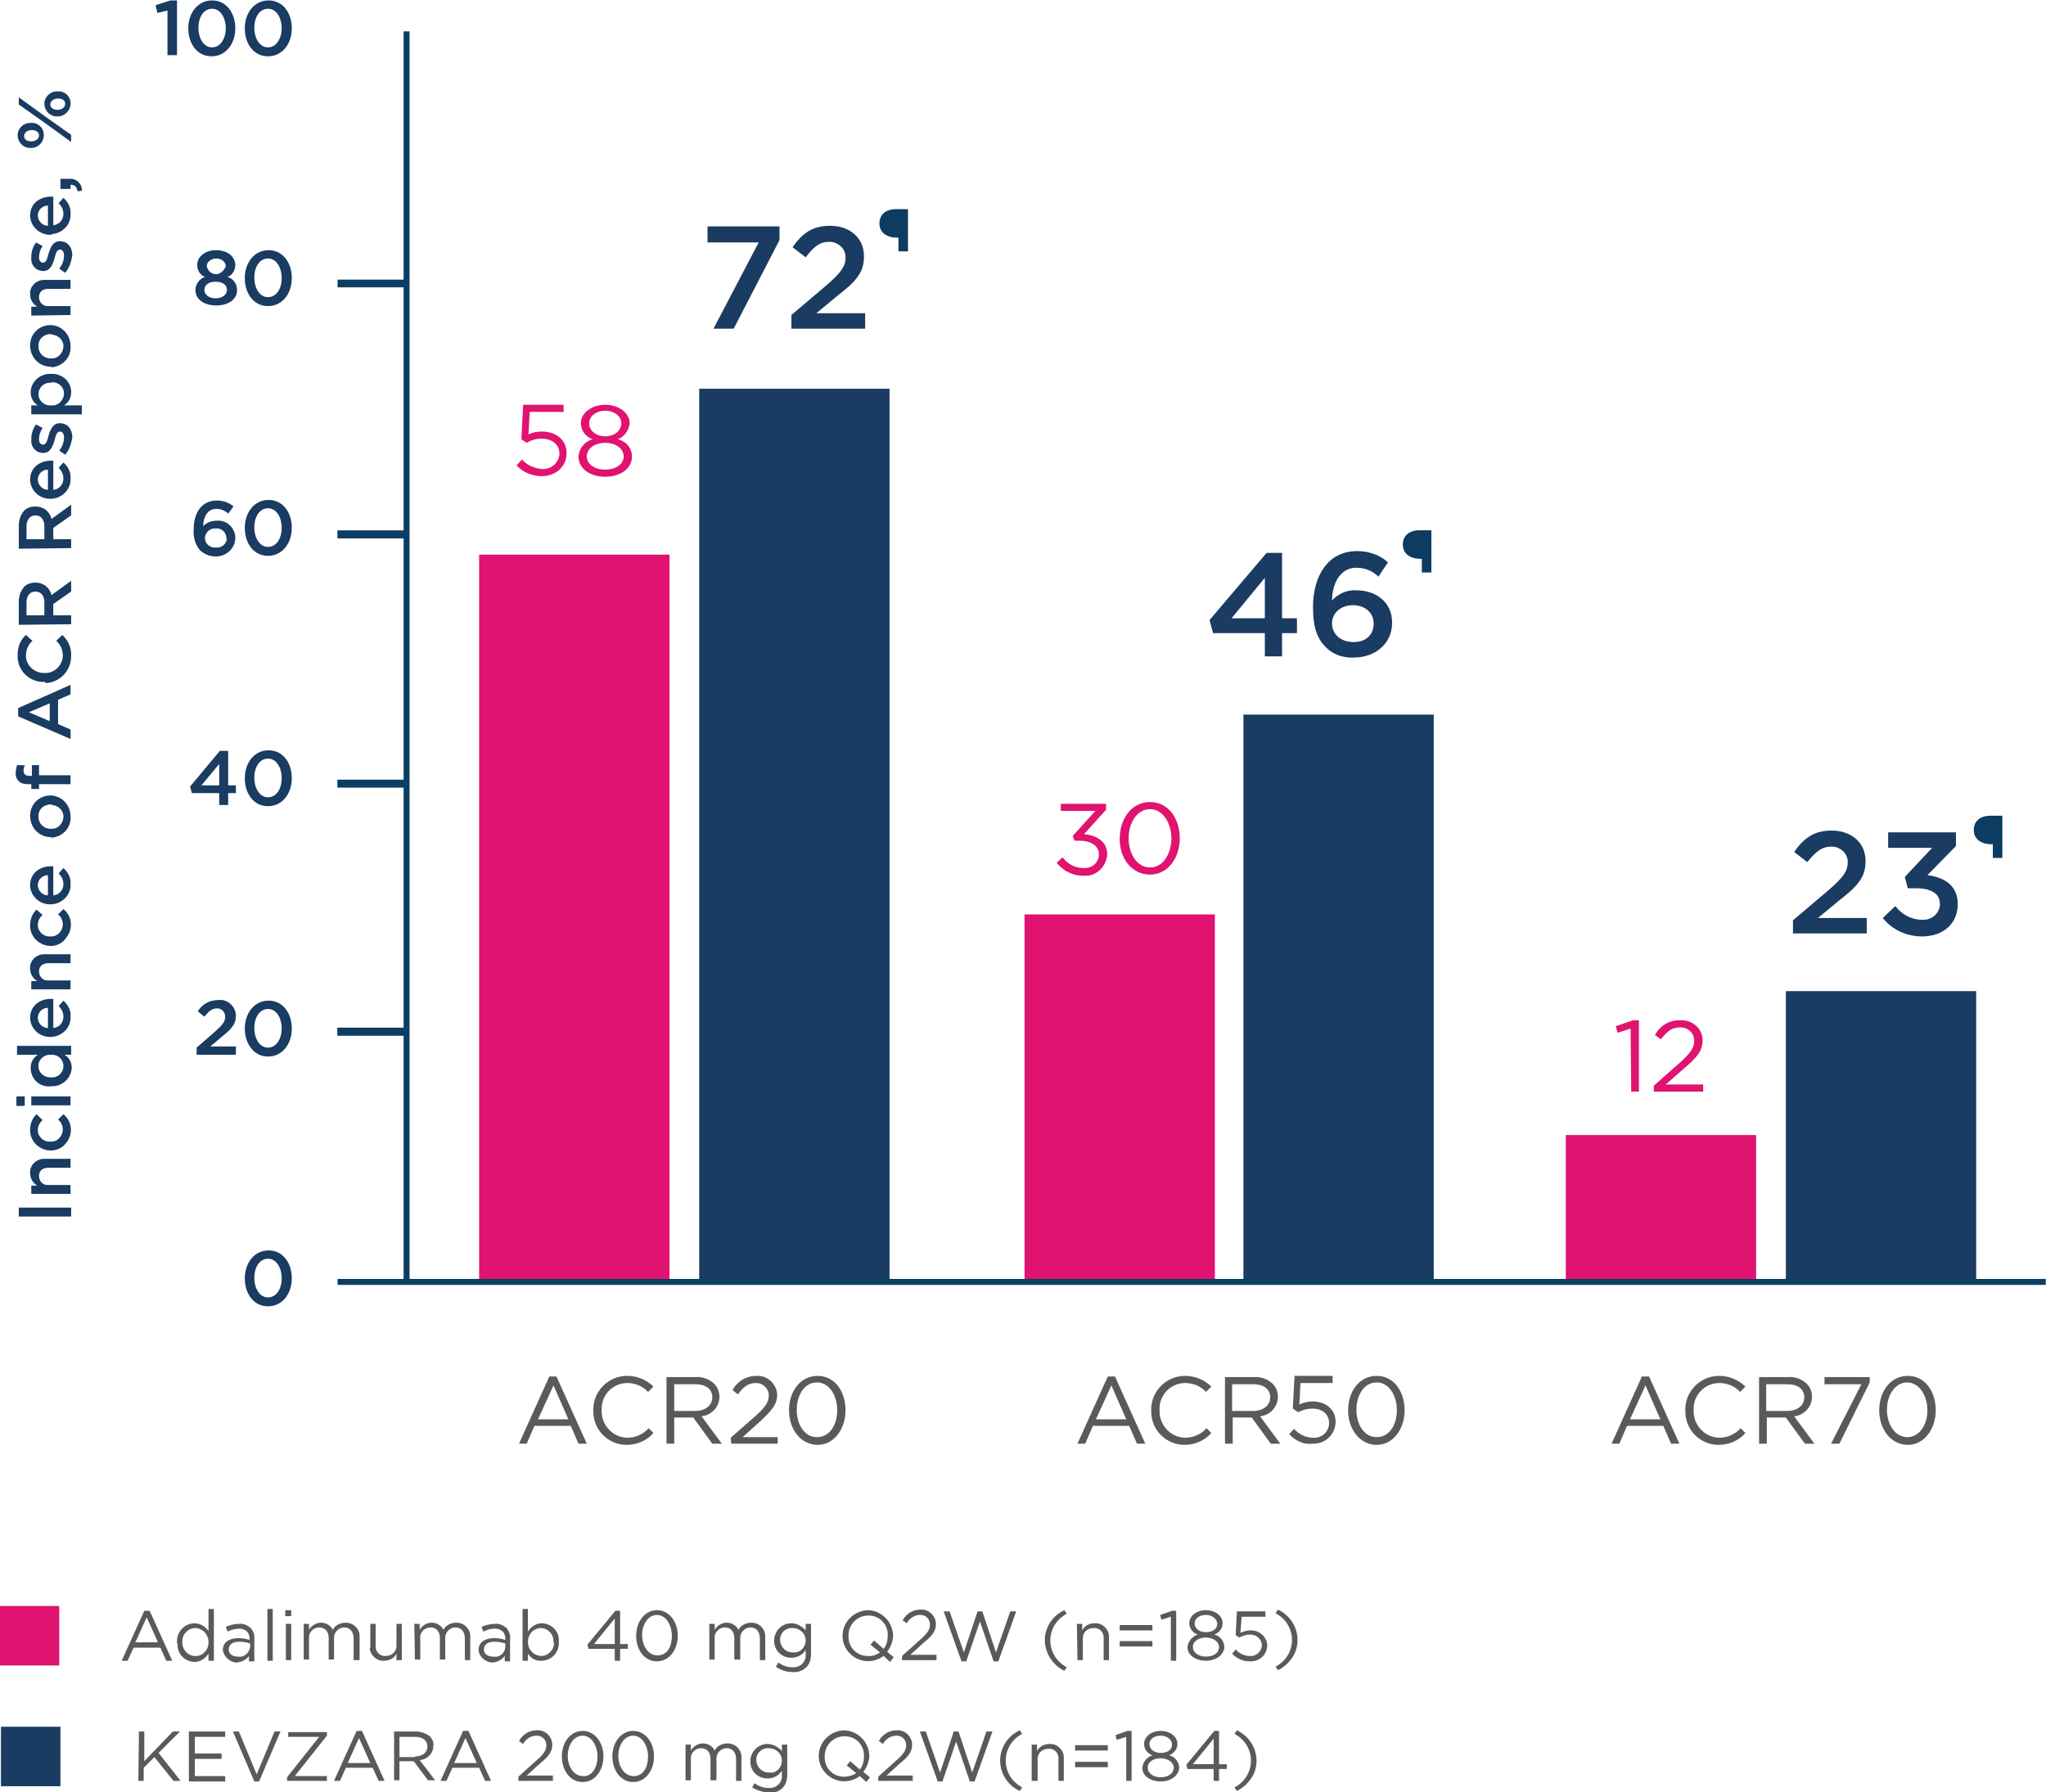 <?xml version="1.0" encoding="utf-8"?>
<!-- Generator: Adobe Illustrator 27.7.0, SVG Export Plug-In . SVG Version: 6.00 Build 0)  -->
<svg version="1.1" id="Layer_1" xmlns="http://www.w3.org/2000/svg" xmlns:xlink="http://www.w3.org/1999/xlink" x="0px" y="0px"
	 viewBox="0 0 344 301.4" style="enable-background:new 0 0 344 301.4;" xml:space="preserve">
<style type="text/css">
	.st0{fill:#E01370;}
	.st1{fill:#1A3B62;}
	.st2{enable-background:new    ;}
	.st3{fill:#0C3C61;}
	.st4{fill:#595A5C;}
	.st5{fill:none;stroke:#0B3E62;}
	.st6{fill:none;stroke:#0B3E62;stroke-width:1.3;}
</style>
<g id="_11886970_RA_HCP_Mobile_L6-13" transform="translate(-29.54 -79.43)">
	<rect id="Rectangle_10101" x="110.1" y="172.7" class="st0" width="32" height="121.8"/>
	<g id="Group_19739">
		<path id="Path_79589" class="st0" d="M116.4,157.7l0.9-1c0.9,1,2.1,1.5,3.4,1.6c1.5,0.1,2.7-1,2.9-2.4c0-0.1,0-0.1,0-0.2v0
			c0-1.5-1.2-2.5-3-2.5c-0.9,0-1.7,0.2-2.5,0.7l-0.9-0.6l0.3-5.8h6.8v1.2h-5.7l-0.2,3.8c0.7-0.4,1.5-0.5,2.3-0.5
			c2.3,0,4.1,1.4,4.1,3.6v0c0,2.3-1.8,3.9-4.2,3.9C119.1,159.5,117.5,158.9,116.4,157.7L116.4,157.7z"/>
		<path id="Path_79590" class="st0" d="M126.8,156.2L126.8,156.2c0.1-1.4,1.1-2.6,2.4-2.9c-1.2-0.4-2-1.5-2-2.7v0
			c0-1.8,1.9-3.1,4.1-3.1s4.1,1.3,4.1,3.1v0c-0.1,1.2-0.9,2.3-2,2.7c1.4,0.3,2.4,1.5,2.4,2.9v0c0,2-1.9,3.4-4.5,3.4
			S126.8,158.2,126.8,156.2L126.8,156.2z M134.4,156.2L134.4,156.2c0-1.4-1.4-2.3-3.1-2.3s-3.1,0.9-3.1,2.3v0c0,1.2,1.2,2.2,3.1,2.2
			S134.4,157.4,134.4,156.2z M134,150.6L134,150.6c0-1.2-1.2-2.1-2.7-2.1s-2.7,0.9-2.7,2.1v0c0,1.3,1.2,2.2,2.7,2.2
			S134,151.9,134,150.6z"/>
	</g>
	<rect id="Rectangle_10102" x="147.1" y="144.8" class="st1" width="32" height="150"/>
	<g id="Group_19740">
		<path id="Path_79591" class="st1" d="M157.1,120.2h-8.6v-2.7h12.1v2.3l-7.7,14.9h-3.4L157.1,120.2L157.1,120.2z"/>
		<path id="Path_79592" class="st1" d="M162.6,132.4l5.9-5c2.3-2,3.2-3.1,3.2-4.6c0.1-1.4-1.1-2.6-2.5-2.7c-0.1,0-0.2,0-0.3,0
			c-1.6,0-2.6,0.9-3.9,2.6l-2.2-1.7c1.6-2.3,3.3-3.6,6.3-3.6c3.4,0,5.7,2.1,5.7,5.1v0.1c0,2.7-1.4,4.2-4.5,6.6l-3.5,2.9h8.2v2.6
			h-12.4V132.4L162.6,132.4z"/>
		<g class="st2">
			<path class="st3" d="M180.6,119.4h-0.2c-1.7,0-3-0.8-3-2.4v0c0-1.5,1.1-2.4,2.8-2.4h2v7.1h-1.6V119.4z"/>
		</g>
	</g>
	<g id="Group_19741">
		<path id="Path_79594" class="st4" d="M121.9,310.9h1.2l5.1,11.3h-1.4l-1.3-3h-6.1l-1.3,3h-1.3L121.9,310.9z M125.1,318.1l-2.5-5.7
			l-2.6,5.7H125.1L125.1,318.1z"/>
		<path id="Path_79595" class="st4" d="M129.3,316.6L129.3,316.6c-0.1-3.1,2.4-5.7,5.5-5.8c0.1,0,0.1,0,0.2,0c1.6,0,3.2,0.6,4.4,1.8
			l-0.9,0.9c-0.9-1-2.2-1.5-3.5-1.5c-2.4,0-4.4,2-4.3,4.5c0,0,0,0.1,0,0.1v0c-0.1,2.4,1.8,4.5,4.2,4.6c0,0,0.1,0,0.1,0
			c1.4,0,2.7-0.6,3.6-1.6l0.8,0.8c-1.1,1.3-2.8,2-4.5,2c-3.1,0-5.6-2.5-5.6-5.6C129.3,316.8,129.3,316.7,129.3,316.6L129.3,316.6z"
			/>
		<path id="Path_79596" class="st4" d="M141.6,311h4.8c1.2-0.1,2.3,0.3,3.2,1.1c0.6,0.6,0.9,1.4,0.9,2.2v0c0,1.7-1.3,3.1-3,3.3
			l3.4,4.6h-1.6l-3.2-4.4h-3.2v4.4h-1.3L141.6,311L141.6,311z M146.4,316.7c1.7,0,2.9-0.9,2.9-2.3v0c0-1.4-1.1-2.2-2.9-2.2h-3.5v4.5
			L146.4,316.7L146.4,316.7z"/>
		<path id="Path_79597" class="st4" d="M152.4,321.2l4.1-3.6c1.7-1.5,2.3-2.4,2.3-3.5c0-1.2-1-2.1-2.1-2.1c0,0-0.1,0-0.1,0
			c-1.3,0-2.1,0.7-3,1.9l-0.9-0.7c0.8-1.5,2.3-2.4,4-2.4c1.8-0.1,3.3,1.2,3.5,3c0,0.1,0,0.1,0,0.2v0c0,1.6-0.9,2.6-2.8,4.4l-3,2.7
			h5.9v1.1h-7.8L152.4,321.2L152.4,321.2z"/>
		<path id="Path_79598" class="st4" d="M162.2,316.6L162.2,316.6c0-3.2,1.9-5.8,4.8-5.8s4.7,2.6,4.7,5.8v0c0,3.1-1.9,5.8-4.7,5.8
			S162.2,319.8,162.2,316.6z M170.3,316.6L170.3,316.6c0-2.5-1.3-4.7-3.4-4.7s-3.4,2.1-3.4,4.6v0c0,2.5,1.3,4.6,3.4,4.6
			S170.3,319.1,170.3,316.6L170.3,316.6z"/>
	</g>
	<rect id="Rectangle_10103" x="201.8" y="233.2" class="st0" width="32" height="61.3"/>
	<g id="Group_19742">
		<path id="Path_79599" class="st1" d="M242.2,185.9h-8.7l-0.6-2.2l9.6-11.3h2.6v11h2.5v2.5h-2.5v3.9h-2.9L242.2,185.9L242.2,185.9z
			 M242.2,183.4v-6.8l-5.6,6.8H242.2z"/>
		<path id="Path_79600" class="st1" d="M252.4,188.2c-1.3-1.3-2.1-3.1-2.1-6.6v-0.1c0-5.2,2.5-9.4,7.4-9.4c1.9,0,3.8,0.6,5.2,1.9
			l-1.6,2.4c-1-1-2.3-1.5-3.7-1.5c-3,0-4.1,3.1-4.1,5.5c1.1-1.2,2.6-1.8,4.1-1.7c3.3,0,6,2,6,5.4v0.1c0,3.4-2.8,5.8-6.4,5.8
			C255.4,190.1,253.6,189.5,252.4,188.2L252.4,188.2z M260.5,184.3L260.5,184.3c0-1.8-1.4-3.1-3.5-3.1s-3.5,1.4-3.5,3v0.1
			c0,1.7,1.4,3.1,3.6,3.1S260.5,186.1,260.5,184.3L260.5,184.3z"/>
		<g class="st2">
			<path class="st3" d="M268.6,173.4h-0.2c-1.7,0-3-0.8-3-2.4v0c0-1.5,1.1-2.4,2.8-2.4h2v7.1h-1.6V173.4z"/>
		</g>
	</g>
	<rect id="Rectangle_10104" x="238.6" y="199.6" class="st1" width="32" height="95.2"/>
	<g id="Group_19743">
		<path id="Path_79602" class="st0" d="M207.2,224.5l1-0.9c0.8,1.1,2.1,1.8,3.5,1.8c1.3,0.1,2.5-0.8,2.6-2.1c0-0.1,0-0.1,0-0.2v0
			c0-1.5-1.4-2.3-3.3-2.3h-0.8l-0.3-0.8l3.8-4.2h-5.8v-1.2h7.6v1l-3.7,4.1c2.1,0.2,3.9,1.2,3.9,3.4v0c-0.1,2-1.8,3.7-3.8,3.6
			c-0.1,0-0.1,0-0.2,0C209.9,226.7,208.3,225.9,207.2,224.5L207.2,224.5z"/>
		<path id="Path_79603" class="st0" d="M217.8,220.5L217.8,220.5c0-3.4,2-6.2,5.1-6.2s5,2.8,5,6.1v0c0,3.3-2,6.1-5,6.1
			S217.8,223.9,217.8,220.5L217.8,220.5z M226.5,220.5L226.5,220.5c0-2.6-1.4-5-3.6-5s-3.6,2.3-3.6,4.9v0c0,2.6,1.4,4.9,3.6,4.9
			S226.4,223.1,226.5,220.5L226.5,220.5z"/>
	</g>
	<g id="Group_19744">
		<path id="Path_79604" class="st4" d="M215.8,310.9h1.2l5.1,11.3h-1.4l-1.3-3h-6.1l-1.3,3h-1.3L215.8,310.9L215.8,310.9z
			 M218.9,318.1l-2.5-5.7l-2.6,5.7H218.9L218.9,318.1z"/>
		<path id="Path_79605" class="st4" d="M223.1,316.6L223.1,316.6c-0.1-3.1,2.4-5.7,5.5-5.8c0.1,0,0.1,0,0.2,0c1.6,0,3.2,0.6,4.4,1.8
			l-0.9,0.9c-0.9-1-2.2-1.5-3.5-1.5c-2.4,0-4.4,2-4.3,4.5c0,0,0,0.1,0,0.1v0c-0.1,2.4,1.8,4.5,4.2,4.6c0,0,0.1,0,0.1,0
			c1.4,0,2.7-0.6,3.6-1.6l0.8,0.8c-1.1,1.3-2.8,2-4.5,2c-3.1,0-5.6-2.5-5.6-5.6C223.1,316.8,223.1,316.7,223.1,316.6L223.1,316.6z"
			/>
		<path id="Path_79606" class="st4" d="M235.5,311h4.8c1.2-0.1,2.3,0.3,3.2,1.1c0.6,0.6,0.9,1.4,0.9,2.2v0c0,1.7-1.3,3.1-3,3.3
			l3.4,4.6h-1.6l-3.2-4.4h-3.2v4.4h-1.3L235.5,311L235.5,311z M240.2,316.7c1.7,0,2.9-0.9,2.9-2.3v0c0-1.4-1.1-2.2-2.9-2.2h-3.5v4.5
			L240.2,316.7L240.2,316.7z"/>
		<path id="Path_79607" class="st4" d="M246.3,320.6l0.8-0.9c0.8,0.9,2,1.5,3.2,1.5c1.4,0.1,2.6-0.9,2.7-2.3c0-0.1,0-0.1,0-0.2v0
			c0-1.4-1.1-2.4-2.8-2.4c-0.8,0-1.6,0.2-2.4,0.6l-0.9-0.6l0.3-5.5h6.4v1.2h-5.4l-0.2,3.6c0.7-0.3,1.4-0.5,2.2-0.5
			c2.2,0,3.9,1.3,3.9,3.4v0c0,2-1.6,3.7-3.7,3.7c-0.1,0-0.2,0-0.3,0C248.8,322.4,247.3,321.7,246.3,320.6z"/>
		<path id="Path_79608" class="st4" d="M256.2,316.6L256.2,316.6c0-3.2,1.9-5.8,4.8-5.8s4.7,2.6,4.7,5.8v0c0,3.1-1.9,5.8-4.7,5.8
			S256.2,319.8,256.2,316.6z M264.4,316.6L264.4,316.6c0-2.5-1.3-4.7-3.4-4.7s-3.4,2.1-3.4,4.6v0c0,2.5,1.3,4.6,3.4,4.6
			S264.4,319.1,264.4,316.6L264.4,316.6z"/>
	</g>
	<rect id="Rectangle_10105" x="292.8" y="270.3" class="st0" width="32" height="24.7"/>
	<g id="Group_19745">
		<path id="Path_79609" class="st1" d="M331.1,234.1l5.9-5c2.3-2,3.2-3.1,3.2-4.6c0.1-1.4-1.1-2.6-2.5-2.7c-0.1,0-0.2,0-0.3,0
			c-1.6,0-2.6,0.9-4,2.6l-2.2-1.7c1.6-2.3,3.3-3.6,6.3-3.6c3.4,0,5.7,2.1,5.7,5.1v0.1c0,2.7-1.4,4.2-4.5,6.6l-3.5,2.9h8.2v2.6h-12.4
			V234.1L331.1,234.1z"/>
		<path id="Path_79610" class="st1" d="M346.1,233.8l2.1-2c1.1,1.4,2.7,2.3,4.5,2.3c1.5,0.1,2.8-0.9,3-2.4c0-0.1,0-0.1,0-0.2v-0.1
			c0-1.7-1.5-2.6-4-2.6h-1.4l-0.5-1.9l4.6-4.9H347v-2.6h11.4v2.3l-4.8,4.9c2.6,0.3,5.1,1.6,5.1,4.8v0.1c0,3.2-2.4,5.4-6,5.4
			C350.1,236.9,347.7,235.8,346.1,233.8L346.1,233.8z"/>
		<g class="st2">
			<path class="st3" d="M364.6,221.4h-0.2c-1.7,0-3-0.8-3-2.4v0c0-1.5,1.1-2.4,2.8-2.4h2v7.1h-1.6V221.4z"/>
		</g>
	</g>
	<rect id="Rectangle_10106" x="329.8" y="246.1" class="st1" width="32" height="48.4"/>
	<g id="Group_19746">
		<path id="Path_79612" class="st0" d="M303.7,252.4l-2.2,0.7l-0.3-1.1l2.9-1h1v12h-1.3L303.7,252.4L303.7,252.4z"/>
		<path id="Path_79613" class="st0" d="M307.6,262l4.3-3.8c1.8-1.6,2.5-2.6,2.5-3.7c0-1.3-1-2.3-2.3-2.3c0,0-0.1,0-0.1,0
			c-1.4,0-2.2,0.7-3.2,2l-1-0.7c0.8-1.6,2.5-2.6,4.3-2.5c1.9-0.1,3.6,1.3,3.7,3.2c0,0.1,0,0.1,0,0.2v0c0,1.7-0.9,2.8-3,4.6l-3.2,2.8
			h6.3v1.2h-8.3L307.6,262L307.6,262z"/>
	</g>
	<g id="Group_19747">
		<path id="Path_79614" class="st4" d="M305.6,310.9h1.2l5.1,11.3h-1.4l-1.3-3h-6.1l-1.3,3h-1.3L305.6,310.9z M308.7,318.1l-2.5-5.7
			l-2.6,5.7H308.7L308.7,318.1z"/>
		<path id="Path_79615" class="st4" d="M312.9,316.6L312.9,316.6c-0.1-3.1,2.4-5.7,5.5-5.8c0.1,0,0.1,0,0.2,0c1.6,0,3.2,0.6,4.4,1.8
			l-0.9,0.9c-0.9-1-2.2-1.5-3.5-1.5c-2.4,0-4.4,2-4.3,4.5c0,0,0,0.1,0,0.1v0c-0.1,2.4,1.8,4.5,4.2,4.6c0,0,0.1,0,0.1,0
			c1.4,0,2.7-0.6,3.6-1.6l0.8,0.8c-1.1,1.3-2.8,2-4.5,2c-3.1,0-5.6-2.5-5.6-5.6C312.9,316.8,312.9,316.7,312.9,316.6L312.9,316.6z"
			/>
		<path id="Path_79616" class="st4" d="M325.3,311h4.8c1.2-0.1,2.3,0.3,3.2,1.1c0.6,0.6,0.9,1.4,0.9,2.2v0c0,1.7-1.3,3.1-3,3.3
			l3.4,4.6H333l-3.2-4.4h-3.2v4.4h-1.3L325.3,311L325.3,311z M330,316.7c1.7,0,2.9-0.9,2.9-2.3v0c0-1.4-1.1-2.2-2.9-2.2h-3.5v4.5
			L330,316.7L330,316.7z"/>
		<path id="Path_79617" class="st4" d="M342.5,312.2h-6.2V311h7.6v0.9l-5.1,10.3h-1.4L342.5,312.2L342.5,312.2z"/>
		<path id="Path_79618" class="st4" d="M345.5,316.6L345.5,316.6c0-3.2,1.9-5.8,4.8-5.8s4.7,2.6,4.7,5.8v0c0,3.1-1.9,5.8-4.7,5.8
			S345.5,319.8,345.5,316.6z M353.6,316.6L353.6,316.6c0-2.5-1.4-4.7-3.4-4.7s-3.4,2.1-3.4,4.6v0c0,2.5,1.4,4.6,3.4,4.6
			S353.6,319.1,353.6,316.6L353.6,316.6z"/>
	</g>
	<line id="Line_1302" class="st5" x1="86.3" y1="295" x2="373.5" y2="295"/>
	<g id="Group_19748">
		<path id="Path_79619" class="st1" d="M57.7,81.2L56,81.6l-0.3-1.3l2.5-0.8h1.1v9.2h-1.6L57.7,81.2L57.7,81.2z"/>
		<path id="Path_79620" class="st1" d="M61.2,84.2L61.2,84.2c0-2.6,1.6-4.7,4-4.7s3.9,2.1,3.9,4.7v0c0,2.6-1.6,4.7-4,4.7
			S61.2,86.8,61.2,84.2z M67.5,84.2L67.5,84.2c0-1.8-0.9-3.3-2.3-3.3s-2.3,1.4-2.3,3.2v0c0,1.8,0.9,3.3,2.3,3.3S67.5,85.9,67.5,84.2
			z"/>
		<path id="Path_79621" class="st1" d="M70.7,84.2L70.7,84.2c0-2.6,1.6-4.7,4-4.7s3.9,2.1,3.9,4.7v0c0,2.6-1.6,4.7-4,4.7
			S70.7,86.8,70.7,84.2z M76.9,84.2L76.9,84.2c0-1.8-0.9-3.3-2.3-3.3s-2.3,1.4-2.3,3.2v0c0,1.8,0.9,3.3,2.3,3.3S76.9,85.9,76.9,84.2
			z"/>
	</g>
	<g id="Group_19749">
		<path id="Path_79622" class="st1" d="M70.7,294.4L70.7,294.4c0-2.6,1.6-4.7,4-4.7s3.9,2.1,3.9,4.7v0c0,2.6-1.6,4.7-4,4.7
			S70.7,297,70.7,294.4z M76.9,294.4L76.9,294.4c0-1.8-0.9-3.3-2.3-3.3s-2.3,1.4-2.3,3.2v0c0,1.8,0.9,3.3,2.3,3.3
			S76.9,296.2,76.9,294.4z"/>
	</g>
	<g id="Group_19750">
		<path id="Path_79623" class="st1" d="M62.6,255.6l3.1-2.7c1.2-1.1,1.7-1.6,1.7-2.5c0-0.8-0.6-1.4-1.3-1.4c0,0-0.1,0-0.1,0
			c-0.8,0-1.4,0.5-2.1,1.4l-1.1-0.9c0.7-1.2,2-1.9,3.4-1.9c1.5-0.2,2.8,0.9,3,2.4c0,0.1,0,0.2,0,0.3v0c0,1.4-0.8,2.2-2.4,3.5
			l-1.9,1.6h4.3v1.4h-6.6V255.6L62.6,255.6z"/>
		<path id="Path_79624" class="st1" d="M70.7,252.4L70.7,252.4c0-2.6,1.6-4.7,4-4.7s3.9,2.1,3.9,4.7v0c0,2.6-1.6,4.7-4,4.7
			S70.7,254.9,70.7,252.4L70.7,252.4z M76.9,252.4L76.9,252.4c0-1.8-0.9-3.3-2.3-3.3s-2.3,1.4-2.3,3.2v0c0,1.8,0.9,3.3,2.3,3.3
			S76.9,254.1,76.9,252.4z"/>
	</g>
	<g id="Group_19751">
		<path id="Path_79625" class="st1" d="M66.4,212.8h-4.6l-0.3-1.1l5-6h1.4v5.8h1.3v1.3h-1.3v2h-1.5V212.8z M66.4,211.5v-3.6l-3,3.6
			H66.4z"/>
		<path id="Path_79626" class="st1" d="M70.7,210.3L70.7,210.3c0-2.6,1.6-4.7,4-4.7s3.9,2.1,3.9,4.7v0c0,2.6-1.6,4.7-4,4.7
			S70.7,212.9,70.7,210.3z M76.9,210.3L76.9,210.3c0-1.8-0.9-3.3-2.3-3.3s-2.3,1.4-2.3,3.2v0c0,1.8,0.9,3.3,2.3,3.3
			S76.9,212.1,76.9,210.3z"/>
	</g>
	<g id="Group_19752">
		<path id="Path_79627" class="st1" d="M63.2,172c-0.8-0.9-1.2-2.2-1.1-3.5v0c0-2.8,1.3-4.9,3.9-4.9c1,0,2,0.3,2.8,1l-0.9,1.2
			c-0.5-0.5-1.2-0.8-2-0.8c-1.6,0-2.2,1.6-2.2,2.9c0.6-0.6,1.4-0.9,2.2-0.9c1.6-0.2,3,1,3.2,2.6c0,0.1,0,0.2,0,0.3v0
			c0,1.7-1.5,3.1-3.2,3.1c-0.1,0-0.1,0-0.2,0C64.8,173,63.9,172.6,63.2,172L63.2,172z M67.6,169.9L67.6,169.9c0-0.9-0.8-1.7-1.7-1.6
			c0,0-0.1,0-0.1,0c-0.9-0.1-1.7,0.6-1.8,1.5c0,0,0,0.1,0,0.1v0c0,0.9,0.8,1.7,1.8,1.6c0,0,0.1,0,0.1,0c0.9,0.1,1.7-0.6,1.8-1.5
			C67.5,170,67.6,170,67.6,169.9z"/>
		<path id="Path_79628" class="st1" d="M70.7,168.2L70.7,168.2c0-2.6,1.6-4.7,4-4.7s3.9,2.1,3.9,4.7v0c0,2.6-1.6,4.7-4,4.7
			S70.7,170.8,70.7,168.2z M76.9,168.2L76.9,168.2c0-1.8-0.9-3.3-2.3-3.3s-2.3,1.4-2.3,3.2v0c0,1.8,0.9,3.3,2.3,3.3
			S76.9,170,76.9,168.2z"/>
	</g>
	<g id="Group_19753">
		<path id="Path_79629" class="st1" d="M62.4,128.2L62.4,128.2c0-1,0.7-1.9,1.6-2.2c-0.8-0.3-1.3-1.1-1.3-2v0c0-1.4,1.3-2.5,3.2-2.5
			s3.2,1.1,3.2,2.5v0c0,0.9-0.5,1.7-1.3,2c1,0.3,1.6,1.2,1.6,2.2v0c0,1.6-1.5,2.6-3.5,2.6S62.4,129.8,62.4,128.2z M67.7,128.2
			L67.7,128.2c0-0.9-0.8-1.4-1.9-1.4s-1.9,0.5-1.9,1.4v0c0,0.7,0.7,1.4,1.9,1.4S67.7,128.9,67.7,128.2z M67.5,124.2L67.5,124.2
			c0-0.7-0.7-1.3-1.6-1.3s-1.6,0.6-1.6,1.3v0c0.2,0.9,1,1.5,1.9,1.3C66.8,125.3,67.3,124.8,67.5,124.2z"/>
		<path id="Path_79630" class="st1" d="M70.7,126.2L70.7,126.2c0-2.6,1.6-4.7,4-4.7s3.9,2.1,3.9,4.7v0c0,2.6-1.6,4.7-4,4.7
			S70.7,128.8,70.7,126.2z M76.9,126.2L76.9,126.2c0-1.8-0.9-3.3-2.3-3.3s-2.3,1.4-2.3,3.2v0c0,1.8,0.9,3.3,2.3,3.3
			S76.9,128,76.9,126.2z"/>
	</g>
	<line id="Line_1303" class="st6" x1="86.3" y1="211.2" x2="98" y2="211.2"/>
	<line id="Line_1304" class="st6" x1="86.3" y1="252.9" x2="98" y2="252.9"/>
	<line id="Line_1305" class="st6" x1="86.3" y1="211.2" x2="98" y2="211.2"/>
	<line id="Line_1306" class="st6" x1="86.3" y1="252.9" x2="98" y2="252.9"/>
	<line id="Line_1307" class="st6" x1="86.3" y1="252.9" x2="98" y2="252.9"/>
	<line id="Line_1309" class="st6" x1="86.3" y1="169.3" x2="98" y2="169.3"/>
	<line id="Line_1310" class="st6" x1="86.3" y1="169.3" x2="98" y2="169.3"/>
	<line id="Line_1311" class="st6" x1="86.3" y1="127.1" x2="98" y2="127.1"/>
	<line id="Line_1313" class="st5" x1="97.9" y1="295" x2="97.9" y2="84.7"/>
	<g id="Group_19754">
		<path id="Path_79631" class="st1" d="M32.7,284v-1.5h8.8v1.5H32.7z"/>
		<path id="Path_79632" class="st1" d="M34.8,280.3v-1.5h1c-0.7-0.4-1.2-1.2-1.2-2.1c-0.1-1.2,0.9-2.3,2.2-2.4c0.1,0,0.2,0,0.4,0
			h4.2v1.5h-3.7c-1,0-1.6,0.5-1.6,1.4c0,0.8,0.6,1.5,1.4,1.5c0.1,0,0.2,0,0.2,0h3.7v1.5H34.8L34.8,280.3z"/>
		<path id="Path_79633" class="st1" d="M38.1,272.9L38.1,272.9c-1.9,0-3.5-1.5-3.5-3.4c0,0,0,0,0-0.1c0-1,0.4-2,1.1-2.6l1,1
			c-0.5,0.4-0.8,1-0.8,1.7c0,1.1,1,2,2.1,1.9c0,0,0,0,0,0h0c1.1,0.1,2-0.8,2.1-1.9c0,0,0-0.1,0-0.1c0-0.7-0.3-1.3-0.8-1.7l0.9-0.9
			c1.5,1.2,1.7,3.4,0.4,4.9C40.1,272.4,39.1,272.9,38.1,272.9L38.1,272.9z"/>
		<path id="Path_79634" class="st1" d="M32.3,265.4v-1.6h1.4v1.6H32.3z M34.8,265.3v-1.5h6.6v1.5H34.8z"/>
		<path id="Path_79635" class="st1" d="M38.1,262.1L38.1,262.1c-1.8,0.2-3.3-1.1-3.4-2.9c0-0.1,0-0.1,0-0.2c0-0.9,0.4-1.7,1.2-2.2
			h-3.5v-1.5h9.1v1.5h-1.1c0.8,0.5,1.2,1.3,1.2,2.2c-0.1,1.7-1.5,3.1-3.3,3.1C38.2,262.1,38.2,262.1,38.1,262.1L38.1,262.1z
			 M38.1,256.8L38.1,256.8c-1.1-0.1-2.1,0.8-2.1,1.8c0,0,0,0,0,0.1c0,1.1,0.9,1.9,2,1.9c0,0,0.1,0,0.1,0h0c1.1,0.1,2-0.7,2.1-1.7
			c0.1-1.1-0.7-2-1.7-2.1C38.4,256.8,38.2,256.8,38.1,256.8z"/>
		<path id="Path_79636" class="st1" d="M38.1,253.8L38.1,253.8c-1.8,0.1-3.4-1.3-3.5-3.1c0,0,0-0.1,0-0.1c0-2.1,1.7-3.2,3.5-3.2
			c0.1,0,0.3,0,0.4,0v4.9c1-0.1,1.7-0.9,1.7-1.9c0-0.7-0.3-1.3-0.8-1.8l0.8-0.9c0.8,0.7,1.3,1.7,1.2,2.7c0.1,1.8-1.4,3.3-3.2,3.4
			C38.3,253.8,38.2,253.8,38.1,253.8L38.1,253.8z M37.6,248.9c-0.9,0-1.7,0.7-1.7,1.7c0,0.9,0.8,1.7,1.7,1.7V248.9L37.6,248.9z"/>
		<path id="Path_79637" class="st1" d="M34.8,245.9v-1.5h1c-0.7-0.4-1.2-1.2-1.2-2.1c-0.1-1.2,0.9-2.3,2.2-2.4c0.1,0,0.2,0,0.4,0
			h4.2v1.5h-3.7c-1,0-1.6,0.5-1.6,1.4c0,0.8,0.6,1.5,1.4,1.5c0.1,0,0.2,0,0.2,0h3.7v1.5H34.8L34.8,245.9z"/>
		<path id="Path_79638" class="st1" d="M38.1,238.5L38.1,238.5c-1.9,0-3.5-1.5-3.5-3.4c0,0,0,0,0-0.1c0-1,0.4-2,1.1-2.6l1,0.9
			c-0.5,0.4-0.8,1-0.8,1.7c0,1.1,1,2,2.1,1.9c0,0,0,0,0,0h0c1.1,0.1,2-0.8,2.1-1.9c0,0,0-0.1,0-0.1c0-0.7-0.3-1.3-0.8-1.7l0.9-0.9
			c1.5,1.2,1.7,3.4,0.4,4.9C40.1,238,39.1,238.5,38.1,238.5L38.1,238.5z"/>
		<path id="Path_79639" class="st1" d="M38.1,231.5L38.1,231.5c-1.8,0.1-3.4-1.3-3.5-3.1c0,0,0-0.1,0-0.1c0-2.1,1.7-3.2,3.5-3.2
			c0.1,0,0.3,0,0.4,0v4.9c1-0.1,1.7-0.9,1.7-1.9c0-0.7-0.3-1.3-0.8-1.8l0.8-0.9c0.8,0.7,1.3,1.7,1.2,2.7c0.1,1.8-1.4,3.3-3.2,3.4
			C38.3,231.5,38.2,231.5,38.1,231.5L38.1,231.5z M37.6,226.6c-0.9,0-1.7,0.7-1.7,1.7c0,0.9,0.8,1.7,1.7,1.7V226.6L37.6,226.6z"/>
		<path id="Path_79640" class="st1" d="M38.1,220.2L38.1,220.2c-2,0-3.5-1.6-3.5-3.6c0-1.9,1.5-3.4,3.4-3.4h0c1.9,0,3.4,1.6,3.4,3.5
			c0,0,0,0.1,0,0.1c0.1,1.9-1.4,3.4-3.3,3.5C38.2,220.2,38.2,220.2,38.1,220.2L38.1,220.2z M38.1,214.7L38.1,214.7
			c-1.2,0-2.1,0.8-2.1,2c0,0,0,0,0,0.1c0,1.1,0.9,2,2,2c0,0,0.1,0,0.1,0h0c1.1,0.1,2-0.8,2.1-1.9c0.1-1.1-0.8-2-1.9-2.1
			C38.2,214.7,38.2,214.7,38.1,214.7L38.1,214.7z"/>
		<path id="Path_79641" class="st1" d="M36.1,211.3v0.8h-1.3v-0.8h-0.5c-0.6,0-1.2-0.1-1.6-0.5c-0.4-0.4-0.6-0.9-0.5-1.5
			c0-0.4,0.1-0.8,0.2-1.2h1.3c-0.1,0.3-0.2,0.6-0.2,0.9c0,0.6,0.3,0.9,1,0.9h0.4v-1.8h1.2v1.7h5.3v1.5H36.1z"/>
		<path id="Path_79642" class="st1" d="M32.6,199.9v-1.4l8.8-3.9v1.6l-2.1,0.9v4.1l2.1,0.9v1.6L32.6,199.9L32.6,199.9z M37.9,197.7
			l-3.5,1.5l3.5,1.5V197.7z"/>
		<path id="Path_79643" class="st1" d="M37,194.1L37,194.1c-2.5,0.1-4.5-1.9-4.5-4.3c0-0.1,0-0.1,0-0.2c0-1.3,0.4-2.5,1.4-3.4l1.1,1
			c-0.7,0.6-1.1,1.5-1.1,2.5c0,1.6,1.4,2.9,3,2.9c0,0,0.1,0,0.1,0h0c1.6,0.1,3-1.2,3.1-2.8c0,0,0-0.1,0-0.1c0-1-0.4-1.9-1.1-2.5l1-1
			c1,0.9,1.6,2.2,1.5,3.6c0,2.4-1.9,4.4-4.3,4.5C37.2,194.1,37.1,194.1,37,194.1L37,194.1z"/>
		<path id="Path_79644" class="st1" d="M32.7,184.5v-3.9c0-0.9,0.3-1.8,0.9-2.5c0.5-0.5,1.2-0.7,1.9-0.7h0c1.3,0,2.4,0.8,2.7,2.1
			l3.3-2.4v1.8l-3,2.1v1.9h3v1.5L32.7,184.5L32.7,184.5z M37,180.7c0-1.1-0.6-1.8-1.5-1.8h0c-0.9,0-1.5,0.7-1.5,1.8v2.2H37L37,180.7
			L37,180.7z"/>
		<path id="Path_79645" class="st1" d="M32.7,171.7v-3.9c0-0.9,0.3-1.8,0.9-2.5c0.5-0.5,1.2-0.7,1.9-0.7h0c1.3,0,2.4,0.8,2.7,2.1
			l3.3-2.4v1.8l-3,2.1v1.9h3v1.5L32.7,171.7L32.7,171.7z M37,167.9c0-1.1-0.6-1.8-1.5-1.8h0c-0.9,0-1.5,0.7-1.5,1.8v2.2H37L37,167.9
			L37,167.9z"/>
		<path id="Path_79646" class="st1" d="M38.1,163.3L38.1,163.3c-1.8,0.1-3.4-1.3-3.5-3.1c0,0,0-0.1,0-0.1c0-2.1,1.7-3.2,3.5-3.2
			c0.1,0,0.3,0,0.4,0v4.9c1-0.1,1.7-0.9,1.7-1.9c0-0.7-0.3-1.3-0.8-1.8l0.8-0.9c0.8,0.7,1.3,1.7,1.2,2.7c0.1,1.8-1.4,3.3-3.2,3.4
			C38.3,163.3,38.2,163.3,38.1,163.3L38.1,163.3z M37.6,158.4c-0.9,0-1.7,0.7-1.7,1.7c0,0.9,0.8,1.7,1.7,1.7V158.4L37.6,158.4z"/>
		<path id="Path_79647" class="st1" d="M40.5,155.9l-1-0.7c0.5-0.6,0.8-1.4,0.8-2.2c0-0.7-0.3-1-0.7-1h0c-0.5,0-0.7,0.7-0.9,1.5
			c-0.3,1-0.7,2.1-1.9,2.1h0c-1.2,0-2.1-1-2-2.2c0-0.1,0-0.1,0-0.2c0-0.9,0.3-1.7,0.8-2.4l1.1,0.6c-0.4,0.6-0.6,1.2-0.6,1.9
			c0,0.6,0.3,0.9,0.7,0.9h0c0.5,0,0.7-0.7,0.9-1.5c0.3-1,0.7-2.1,1.9-2.1h0c1.4,0,2.1,1.1,2.1,2.4C41.5,154.1,41.2,155.1,40.5,155.9
			L40.5,155.9z"/>
		<path id="Path_79648" class="st1" d="M34.8,149.1v-1.5h1.1c-0.8-0.5-1.2-1.3-1.2-2.2c0-1.7,1.5-3.1,3.2-3.1c0.1,0,0.1,0,0.2,0h0
			c1.7-0.1,3.3,1.1,3.4,2.9c0,0.1,0,0.1,0,0.2c0,0.9-0.4,1.7-1.2,2.2h3v1.5H34.8L34.8,149.1z M38.1,143.8L38.1,143.8
			c-1.1-0.1-2,0.7-2.1,1.8c0,0,0,0.1,0,0.1c0,1.1,1,2,2.1,1.9c0,0,0,0,0.1,0h0c1.1,0.1,2-0.8,2.1-1.9c0,0,0,0,0-0.1
			c0-1.1-0.9-1.9-2-1.9C38.2,143.8,38.2,143.8,38.1,143.8z"/>
		<path id="Path_79649" class="st1" d="M38.1,141.1L38.1,141.1c-2,0-3.5-1.6-3.5-3.6c0-1.9,1.5-3.4,3.4-3.4h0c1.9,0,3.4,1.6,3.4,3.5
			c0,0,0,0.1,0,0.1c0.1,1.9-1.4,3.4-3.3,3.5C38.2,141.1,38.2,141.1,38.1,141.1L38.1,141.1z M38.1,135.6L38.1,135.6
			c-1.2,0-2.1,0.8-2.1,2c0,0,0,0,0,0.1c0,1.1,0.9,2,2,2c0,0,0.1,0,0.1,0h0c1.1,0.1,2-0.8,2.1-1.9s-0.8-2-1.9-2.1
			C38.2,135.6,38.2,135.6,38.1,135.6L38.1,135.6z"/>
		<path id="Path_79650" class="st1" d="M34.8,132.5V131h1c-0.7-0.4-1.2-1.2-1.2-2.1c-0.1-1.2,0.9-2.3,2.2-2.4c0.1,0,0.2,0,0.4,0h4.2
			v1.5h-3.7c-1,0-1.6,0.5-1.6,1.4c0,0.8,0.6,1.5,1.4,1.5c0.1,0,0.2,0,0.2,0h3.7v1.5L34.8,132.5L34.8,132.5z"/>
		<path id="Path_79651" class="st1" d="M40.5,125.3l-1-0.7c0.5-0.6,0.8-1.4,0.8-2.2c0-0.7-0.3-1-0.7-1h0c-0.5,0-0.7,0.7-0.9,1.5
			c-0.3,1-0.7,2.1-1.9,2.1h0c-1.2,0-2.1-1-2-2.2c0-0.1,0-0.1,0-0.2c0-0.9,0.3-1.7,0.8-2.4l1.1,0.6c-0.4,0.6-0.6,1.2-0.6,1.9
			c0,0.6,0.3,0.9,0.7,0.9h0c0.5,0,0.7-0.7,0.9-1.5c0.3-1,0.7-2.1,1.9-2.1h0c1.4,0,2.1,1.1,2.1,2.4C41.5,123.5,41.2,124.5,40.5,125.3
			L40.5,125.3z"/>
		<path id="Path_79652" class="st1" d="M38.1,118.9L38.1,118.9c-1.8,0.1-3.4-1.3-3.5-3.1c0,0,0-0.1,0-0.1c0-2.1,1.7-3.2,3.5-3.2
			c0.1,0,0.3,0,0.4,0v4.8c1-0.1,1.7-0.9,1.7-1.9c0-0.7-0.3-1.3-0.8-1.8l0.8-0.9c0.8,0.7,1.3,1.7,1.2,2.7c0.1,1.8-1.4,3.3-3.2,3.4
			C38.3,118.9,38.2,118.9,38.1,118.9L38.1,118.9z M37.6,114c-0.9,0-1.7,0.7-1.7,1.7c0,0.9,0.8,1.7,1.7,1.7V114L37.6,114z"/>
		<path id="Path_79653" class="st1" d="M42.6,111.6c-0.2-0.8-0.5-1.1-1.2-1.1v0.7h-1.7v-1.7h1.5c1-0.1,1.9,0.6,2.1,1.6
			c0,0.1,0,0.2,0,0.4L42.6,111.6L42.6,111.6z"/>
		<path id="Path_79654" class="st1" d="M34.8,104.3L34.8,104.3c-1.2,0.1-2.2-0.8-2.3-2c0,0,0-0.1,0-0.1c0-1.2,1-2.1,2.1-2.1
			c0,0,0.1,0,0.1,0h0c1.2-0.1,2.2,0.8,2.2,2c0,0,0,0.1,0,0.1c0,1.1-0.9,2.1-2.1,2.1C34.9,104.3,34.8,104.3,34.8,104.3L34.8,104.3z
			 M32.7,97v-1.2l4.7,3.4l4.1,2.9v1.2l-4.7-3.4L32.7,97z M34.8,103.2L34.8,103.2c0.7,0,1.3-0.4,1.3-1s-0.6-0.9-1.2-0.9h0
			c-0.7,0-1.3,0.4-1.3,1S34.1,103.2,34.8,103.2z M39.3,99L39.3,99c-1.2,0.1-2.2-0.8-2.3-2c0,0,0-0.1,0-0.1c0-1.2,1-2.1,2.1-2.1
			c0,0,0.1,0,0.1,0h0c1.2-0.1,2.2,0.8,2.2,2c0,0,0,0,0,0.1c0,1.1-1,2.1-2.1,2.1C39.4,99,39.3,99,39.3,99L39.3,99z M39.3,96L39.3,96
			c-0.7,0-1.3,0.4-1.3,1s0.6,0.9,1.2,0.9h0c0.7,0,1.3-0.4,1.3-1S40,96,39.3,96z"/>
	</g>
	<g id="Group_19755">
		<path id="Path_79655" class="st4" d="M53.8,350.3h0.9l3.8,8.4h-1l-1-2.2h-4.5l-1,2.2h-1L53.8,350.3L53.8,350.3z M56.1,355.6
			l-1.9-4.2l-1.9,4.2H56.1z"/>
		<path id="Path_79656" class="st4" d="M59.3,355.6L59.3,355.6c-0.1-1.7,1.2-3.1,2.8-3.2c0,0,0.1,0,0.1,0c1,0,1.8,0.5,2.4,1.3V350
			h0.9v8.7h-0.9v-1.2c-0.5,0.8-1.4,1.4-2.3,1.4c-1.7,0-3-1.4-2.9-3C59.3,355.7,59.3,355.7,59.3,355.6L59.3,355.6z M64.6,355.6
			L64.6,355.6c0-1.3-0.9-2.3-2.2-2.4c0,0,0,0,0,0c-1.2,0-2.2,1-2.2,2.2c0,0,0,0.1,0,0.1v0c-0.1,1.2,0.8,2.3,2,2.4c0,0,0.1,0,0.1,0
			C63.6,358,64.6,356.9,64.6,355.6C64.6,355.6,64.6,355.6,64.6,355.6z"/>
		<path id="Path_79657" class="st4" d="M67,356.9L67,356.9c0-1.3,1.1-2,2.6-2c0.6,0,1.3,0.1,1.9,0.3v-0.2c0-1.1-0.7-1.7-1.8-1.7
			c-0.6,0-1.3,0.2-1.9,0.5l-0.3-0.8c0.7-0.3,1.5-0.5,2.2-0.5c0.7-0.1,1.4,0.2,2,0.7c0.4,0.5,0.7,1.1,0.6,1.8v3.8h-0.9v-0.9
			c-0.5,0.7-1.4,1.1-2.2,1.1C68.2,358.9,67.2,358.1,67,356.9C67,357,67,356.9,67,356.9L67,356.9z M71.6,356.4v-0.6
			c-0.6-0.2-1.2-0.3-1.8-0.3c-1.2,0-1.8,0.5-1.8,1.3v0c0,0.8,0.7,1.2,1.5,1.2C70.5,358.2,71.4,357.5,71.6,356.4
			C71.6,356.4,71.6,356.4,71.6,356.4L71.6,356.4z"/>
		<path id="Path_79658" class="st4" d="M74.5,350h0.9v8.7h-0.9V350z"/>
		<path id="Path_79659" class="st4" d="M77.5,350.2h1v1h-1V350.2z M77.6,352.5h0.9v6.1h-0.9V352.5z"/>
		<path id="Path_79660" class="st4" d="M80.6,352.5h0.9v1c0.4-0.7,1.2-1.2,2-1.2c0.8,0,1.6,0.4,2,1.2c0.4-0.8,1.3-1.2,2.2-1.2
			c1.2,0,2.2,0.9,2.3,2.1c0,0.1,0,0.2,0,0.4v3.8H89v-3.6c0-1.2-0.6-1.9-1.6-1.9c-0.9,0-1.7,0.8-1.7,1.7c0,0.1,0,0.1,0,0.2v3.5h-0.9
			v-3.6c0-1.1-0.6-1.8-1.6-1.8c-1,0-1.8,0.9-1.7,1.8c0,0,0,0.1,0,0.1v3.5h-0.9L80.6,352.5L80.6,352.5z"/>
		<path id="Path_79661" class="st4" d="M91.8,356.3v-3.8h0.9v3.6c-0.1,0.9,0.5,1.7,1.4,1.8c0.1,0,0.2,0,0.3,0c1,0,1.8-0.7,1.8-1.7
			c0-0.1,0-0.1,0-0.2v-3.5h0.9v6.1h-0.9v-1.1c-0.4,0.8-1.2,1.2-2.1,1.2c-1.2,0.1-2.3-0.9-2.4-2.1C91.8,356.6,91.8,356.5,91.8,356.3z
			"/>
		<path id="Path_79662" class="st4" d="M99.2,352.5h0.9v1c0.4-0.7,1.2-1.2,2-1.2c0.8,0,1.6,0.4,2,1.2c0.4-0.8,1.3-1.2,2.2-1.2
			c1.2,0,2.2,0.9,2.3,2.1c0,0.1,0,0.2,0,0.4v3.8h-0.9v-3.6c0-1.2-0.6-1.9-1.6-1.9c-0.9,0-1.7,0.8-1.7,1.7c0,0.1,0,0.1,0,0.2v3.5
			h-0.9v-3.6c0-1.1-0.6-1.8-1.6-1.8c-1,0-1.8,0.9-1.7,1.8c0,0,0,0.1,0,0.1v3.5h-0.9L99.2,352.5L99.2,352.5z"/>
		<path id="Path_79663" class="st4" d="M110,356.9L110,356.9c0-1.3,1.1-2,2.6-2c0.6,0,1.3,0.1,1.9,0.3v-0.2c0-1.1-0.7-1.7-1.8-1.7
			c-0.6,0-1.3,0.2-1.9,0.5l-0.3-0.8c0.7-0.3,1.5-0.5,2.2-0.5c0.7-0.1,1.4,0.2,2,0.7c0.4,0.5,0.7,1.1,0.6,1.8v3.8h-0.9v-0.9
			c-0.5,0.7-1.4,1.1-2.2,1.1C111.2,358.9,110.1,358.1,110,356.9C110,357,110,356.9,110,356.9L110,356.9z M114.5,356.4v-0.6
			c-0.6-0.2-1.2-0.3-1.8-0.3c-1.2,0-1.8,0.5-1.8,1.3v0c0,0.8,0.7,1.2,1.5,1.2C113.5,358.2,114.4,357.5,114.5,356.4
			C114.5,356.4,114.5,356.4,114.5,356.4L114.5,356.4z"/>
		<path id="Path_79664" class="st4" d="M118.3,357.5v1.2h-0.9V350h0.9v3.8c0.5-0.8,1.4-1.4,2.3-1.4c1.7,0,3,1.4,2.9,3
			c0,0,0,0.1,0,0.1v0c0.1,1.7-1.1,3.1-2.8,3.2c0,0-0.1,0-0.1,0C119.7,358.8,118.8,358.3,118.3,357.5L118.3,357.5z M122.6,355.6
			L122.6,355.6c0.1-1.2-0.8-2.3-2-2.4c0,0-0.1,0-0.1,0c-1.3,0-2.2,1.1-2.2,2.3c0,0,0,0,0,0v0c0,1.3,0.9,2.3,2.2,2.4c0,0,0,0,0,0
			c1.2,0,2.2-1,2.2-2.2C122.6,355.7,122.6,355.7,122.6,355.6L122.6,355.6z"/>
		<path id="Path_79665" class="st4" d="M132.9,356.7h-4.4l-0.2-0.7l4.7-5.7h0.8v5.6h1.3v0.8h-1.3v2h-0.9L132.9,356.7z M132.9,355.9
			v-4.3l-3.5,4.3H132.9z"/>
		<path id="Path_79666" class="st4" d="M136.5,354.5L136.5,354.5c0-2.3,1.4-4.3,3.5-4.3s3.5,2,3.5,4.3v0c0,2.3-1.4,4.3-3.5,4.3
			S136.5,356.9,136.5,354.5L136.5,354.5z M142.5,354.5L142.5,354.5c0-1.8-1-3.5-2.5-3.5s-2.5,1.6-2.5,3.4v0c0,1.8,1,3.4,2.6,3.4
			S142.5,356.4,142.5,354.5L142.5,354.5z"/>
		<path id="Path_79667" class="st4" d="M148.8,352.5h0.9v1c0.4-0.7,1.2-1.2,2-1.2c0.8,0,1.6,0.4,2,1.2c0.4-0.8,1.3-1.2,2.2-1.2
			c1.2,0,2.2,0.9,2.3,2.1c0,0.1,0,0.2,0,0.4v3.8h-0.9v-3.6c0-1.2-0.6-1.9-1.6-1.9c-0.9,0-1.7,0.8-1.7,1.7c0,0.1,0,0.1,0,0.2v3.5H153
			v-3.6c0-1.1-0.6-1.8-1.6-1.8c-1,0-1.8,0.9-1.7,1.8c0,0,0,0.1,0,0.1v3.5h-0.9V352.5L148.8,352.5z"/>
		<path id="Path_79668" class="st4" d="M160,359.7l0.4-0.7c0.7,0.5,1.5,0.8,2.4,0.8c1.1,0.1,2.1-0.7,2.2-1.8c0-0.1,0-0.3,0-0.4v-0.7
			c-0.5,0.8-1.4,1.3-2.4,1.3c-1.6,0-2.9-1.2-2.9-2.8c0,0,0-0.1,0-0.1v0c0-1.6,1.3-2.9,2.9-2.9c0.9,0,1.8,0.5,2.4,1.2v-1.1h0.9v5.1
			c0,0.8-0.2,1.6-0.8,2.2c-0.6,0.6-1.5,0.9-2.3,0.8C161.8,360.6,160.8,360.3,160,359.7L160,359.7z M165,355.3L165,355.3
			c0-1.2-1-2.1-2.2-2.1c0,0,0,0,0,0c-1.1-0.1-2.1,0.8-2.1,1.9c0,0,0,0.1,0,0.1v0c0,1.1,0.9,2.1,2.1,2.1c0,0,0,0,0.1,0
			C164,357.4,165,356.5,165,355.3L165,355.3z"/>
		<path id="Path_79669" class="st4" d="M179.2,358.9l-1.1-1c-1.9,1.4-4.5,1.1-6-0.8c-0.6-0.7-0.9-1.7-0.9-2.6v0
			c0-2.3,1.9-4.2,4.2-4.3c2.3,0,4.2,1.9,4.3,4.2l0,0v0c0,1-0.4,2-1,2.8l1.1,0.9L179.2,358.9L179.2,358.9z M177.5,357.3l-1.6-1.3
			l0.6-0.7l1.6,1.4c0.5-0.6,0.7-1.4,0.7-2.2v0c0.1-1.8-1.3-3.4-3.2-3.4c0,0-0.1,0-0.1,0c-1.8,0-3.3,1.5-3.3,3.3c0,0,0,0.1,0,0.1v0
			c-0.1,1.8,1.3,3.4,3.2,3.4c0,0,0.1,0,0.1,0C176.2,358,176.9,357.7,177.5,357.3L177.5,357.3z"/>
		<path id="Path_79670" class="st4" d="M181.2,357.9l3-2.7c1.3-1.1,1.7-1.8,1.7-2.6c0-0.9-0.7-1.6-1.6-1.6c0,0-0.1,0-0.1,0
			c-0.9,0-1.8,0.6-2.2,1.4l-0.7-0.5c0.6-1.1,1.7-1.8,3-1.8c1.3-0.1,2.5,0.9,2.6,2.3c0,0,0,0.1,0,0.1v0c0,1.2-0.6,2-2.1,3.2l-2.2,2
			h4.4v0.9h-5.8V357.9L181.2,357.9z"/>
		<path id="Path_79671" class="st4" d="M188.2,350.4h1l2.4,6.9l2.3-6.9h0.8l2.3,6.9l2.4-6.9h1l-3,8.4h-0.8l-2.3-6.7l-2.3,6.7h-0.8
			L188.2,350.4L188.2,350.4z"/>
		<path id="Path_79672" class="st4" d="M205.2,355.3c0-2.2,1.3-4.2,3.3-5.1l0.4,0.6c-2.5,1.3-3.5,4.3-2.2,6.8c0.5,1,1.3,1.7,2.2,2.2
			l-0.4,0.6C206.5,359.4,205.3,357.5,205.2,355.3L205.2,355.3z"/>
		<path id="Path_79673" class="st4" d="M210.6,352.5h0.9v1.1c0.4-0.8,1.2-1.2,2.1-1.2c1.2-0.1,2.3,0.9,2.4,2.1c0,0.1,0,0.2,0,0.3
			v3.8h-0.9v-3.6c0.1-0.9-0.5-1.7-1.4-1.8c-0.1,0-0.2,0-0.3,0c-1,0-1.8,0.7-1.8,1.7c0,0.1,0,0.1,0,0.2v3.5h-0.9L210.6,352.5
			L210.6,352.5z"/>
		<path id="Path_79674" class="st4" d="M217.8,352.7h5.5v0.9h-5.5V352.7z M217.8,355.4h5.5v0.9h-5.5V355.4z"/>
		<path id="Path_79675" class="st4" d="M226.4,351.3l-1.6,0.5l-0.2-0.8l2-0.7h0.7v8.4h-0.9L226.4,351.3L226.4,351.3z"/>
		<path id="Path_79676" class="st4" d="M229.2,356.4L229.2,356.4c0.1-1,0.8-1.8,1.7-2.1c-0.8-0.3-1.4-1-1.4-1.9v0
			c0-1.3,1.3-2.2,2.8-2.2s2.8,0.9,2.8,2.2v0c0,0.9-0.6,1.6-1.4,1.9c1,0.2,1.6,1.1,1.7,2v0c0,1.4-1.4,2.4-3.1,2.4
			S229.2,357.8,229.2,356.4L229.2,356.4z M234.5,356.4L234.5,356.4c0-0.9-1-1.6-2.2-1.6s-2.2,0.6-2.2,1.6v0c0,0.8,0.8,1.6,2.2,1.6
			S234.5,357.3,234.5,356.4z M234.2,352.5L234.2,352.5c0-0.8-0.8-1.5-1.9-1.5s-1.9,0.6-1.9,1.4v0c0,0.9,0.8,1.5,1.9,1.5
			S234.2,353.4,234.2,352.5L234.2,352.5z"/>
		<path id="Path_79677" class="st4" d="M236.7,357.5l0.6-0.7c0.6,0.7,1.5,1.1,2.4,1.1c1,0.1,1.9-0.7,2-1.7c0,0,0-0.1,0-0.1v0
			c0-1-0.9-1.8-1.9-1.8c0,0-0.1,0-0.1,0c-0.6,0-1.2,0.2-1.8,0.5l-0.6-0.4l0.2-4h4.8v0.9h-4l-0.2,2.7c0.5-0.2,1.1-0.4,1.6-0.4
			c1.4-0.1,2.7,0.9,2.9,2.3c0,0.1,0,0.1,0,0.2v0c0,1.5-1.2,2.7-2.7,2.7c-0.1,0-0.2,0-0.3,0C238.5,358.8,237.4,358.3,236.7,357.5
			L236.7,357.5z"/>
		<path id="Path_79678" class="st4" d="M244,359.7c2.5-1.3,3.5-4.3,2.2-6.8c-0.5-1-1.3-1.7-2.2-2.2l0.4-0.6c2.8,1.3,4.1,4.6,2.8,7.4
			c-0.6,1.2-1.6,2.2-2.8,2.8L244,359.7L244,359.7z"/>
	</g>
	<rect id="Rectangle_10107" x="29.5" y="349.5" class="st0" width="10" height="10"/>
	<g id="Group_19756">
		<path id="Path_79679" class="st4" d="M52.9,370.6h0.9v5l4.8-5h1.2l-3.6,3.6l3.7,4.7h-1.2l-3.2-4l-1.8,1.8v2.2h-0.9L52.9,370.6
			L52.9,370.6z"/>
		<path id="Path_79680" class="st4" d="M61.4,370.6h6v0.9h-5.1v2.8h4.5v0.9h-4.5v2.9h5.1v0.9h-6.1V370.6z"/>
		<path id="Path_79681" class="st4" d="M68.7,370.6h1l3,7.2l3-7.2h1l-3.6,8.4h-0.8L68.7,370.6L68.7,370.6z"/>
		<path id="Path_79682" class="st4" d="M77.8,378.3l5.4-6.8H78v-0.8h6.5v0.6l-5.4,6.8h5.4v0.8h-6.7V378.3z"/>
		<path id="Path_79683" class="st4" d="M89.5,370.5h0.9l3.8,8.4h-1l-1-2.2h-4.5l-1,2.2h-1L89.5,370.5L89.5,370.5z M91.8,375.9
			l-1.9-4.2l-1.9,4.2H91.8z"/>
		<path id="Path_79684" class="st4" d="M95.8,370.6h3.6c0.9,0,1.7,0.3,2.4,0.8c0.4,0.4,0.7,1,0.6,1.6v0c0,1.3-1,2.3-2.3,2.4l2.6,3.4
			h-1.2l-2.4-3.2h-2.4v3.2h-0.9L95.8,370.6L95.8,370.6z M99.3,374.8c1.2,0,2.1-0.6,2.1-1.7v0c0-1-0.8-1.6-2.1-1.6h-2.6v3.4H99.3
			L99.3,374.8z"/>
		<path id="Path_79685" class="st4" d="M107.4,370.5h0.9l3.8,8.4h-1l-1-2.2h-4.5l-1,2.2h-1L107.4,370.5L107.4,370.5z M109.7,375.9
			l-1.9-4.2l-1.9,4.2H109.7z"/>
		<path id="Path_79686" class="st4" d="M116.7,378.2l3-2.7c1.3-1.1,1.7-1.8,1.7-2.6c0-0.9-0.7-1.6-1.6-1.6c0,0-0.1,0-0.1,0
			c-0.9,0-1.8,0.6-2.2,1.4l-0.7-0.5c0.6-1.1,1.7-1.8,3-1.8c1.3-0.1,2.5,0.9,2.6,2.3c0,0,0,0.1,0,0.1v0c0,1.2-0.6,2-2.1,3.2l-2.2,2
			h4.4v0.9h-5.8V378.2L116.7,378.2z"/>
		<path id="Path_79687" class="st4" d="M124,374.8L124,374.8c0-2.3,1.4-4.3,3.5-4.3c2.1,0,3.5,2,3.5,4.3v0c0,2.3-1.4,4.3-3.5,4.3
			S124,377.1,124,374.8L124,374.8z M130,374.8L130,374.8c0-1.8-1-3.5-2.5-3.5s-2.5,1.6-2.5,3.4v0c0,1.8,1,3.4,2.6,3.4
			C129.1,378.2,130,376.6,130,374.8z"/>
		<path id="Path_79688" class="st4" d="M132.5,374.8L132.5,374.8c0-2.3,1.4-4.3,3.5-4.3s3.5,2,3.5,4.3v0c0,2.3-1.4,4.3-3.5,4.3
			S132.5,377.1,132.5,374.8L132.5,374.8z M138.5,374.8L138.5,374.8c0-1.8-1-3.5-2.5-3.5s-2.5,1.6-2.5,3.4v0c0,1.8,1,3.4,2.6,3.4
			S138.5,376.6,138.5,374.8L138.5,374.8z"/>
		<path id="Path_79689" class="st4" d="M144.8,372.8h0.9v1c0.4-0.7,1.2-1.2,2-1.2c0.8,0,1.6,0.4,2,1.2c0.4-0.8,1.3-1.2,2.2-1.2
			c1.2,0,2.2,0.9,2.3,2.1c0,0.1,0,0.2,0,0.4v3.8h-0.9v-3.6c0-1.2-0.6-1.9-1.6-1.9c-0.9,0-1.7,0.8-1.7,1.7c0,0.1,0,0.1,0,0.2v3.5H149
			v-3.6c0-1.1-0.6-1.8-1.6-1.8c-1,0-1.8,0.9-1.7,1.8c0,0,0,0.1,0,0.1v3.5h-0.9V372.8L144.8,372.8z"/>
		<path id="Path_79690" class="st4" d="M156,380l0.4-0.7c0.7,0.5,1.5,0.8,2.4,0.8c1.1,0.1,2.1-0.7,2.2-1.8c0-0.1,0-0.3,0-0.4v-0.7
			c-0.5,0.8-1.4,1.3-2.4,1.3c-1.6,0-2.9-1.2-2.9-2.8c0,0,0-0.1,0-0.1v0c0-1.6,1.3-2.9,2.9-2.9c0.9,0,1.8,0.5,2.4,1.2v-1.1h0.9v5.1
			c0,0.8-0.2,1.6-0.8,2.2c-0.6,0.6-1.5,0.9-2.3,0.8C157.8,380.8,156.8,380.5,156,380L156,380z M161,375.5L161,375.5
			c0-1.2-1-2.1-2.2-2.1c0,0,0,0,0,0c-1.1-0.1-2.1,0.8-2.1,1.9c0,0,0,0.1,0,0.1v0c0,1.1,0.9,2.1,2.1,2.1c0,0,0,0,0.1,0
			C160,377.7,161,376.7,161,375.5L161,375.5z"/>
		<path id="Path_79691" class="st4" d="M175.2,379.1l-1.1-1c-1.9,1.4-4.5,1.1-6-0.8c-0.6-0.7-0.9-1.7-0.9-2.6v0
			c0-2.3,1.9-4.2,4.2-4.3c2.3,0,4.2,1.9,4.3,4.2v0c0,1-0.4,2-1,2.8l1.1,0.9L175.2,379.1L175.2,379.1z M173.5,377.6l-1.6-1.3l0.6-0.7
			l1.6,1.4c0.5-0.6,0.7-1.4,0.7-2.2v0c0.1-1.8-1.3-3.4-3.2-3.4c0,0-0.1,0-0.1,0c-1.8,0-3.3,1.5-3.3,3.3c0,0,0,0.1,0,0.1v0
			c-0.1,1.8,1.3,3.4,3.2,3.4c0,0,0.1,0,0.1,0C172.2,378.2,172.9,378,173.5,377.6L173.5,377.6z"/>
		<path id="Path_79692" class="st4" d="M177.2,378.2l3-2.7c1.3-1.1,1.7-1.8,1.7-2.6c0-0.9-0.7-1.6-1.6-1.6c0,0-0.1,0-0.1,0
			c-0.9,0-1.8,0.6-2.2,1.4l-0.7-0.5c0.6-1.1,1.7-1.8,3-1.8c1.3-0.1,2.5,0.9,2.6,2.3c0,0,0,0.1,0,0.1v0c0,1.2-0.6,2-2.1,3.2l-2.2,2
			h4.4v0.9h-5.8L177.2,378.2L177.2,378.2z"/>
		<path id="Path_79693" class="st4" d="M184.2,370.6h1l2.4,6.9l2.3-6.9h0.8l2.3,6.9l2.4-6.9h1l-3,8.4h-0.8l-2.3-6.7L188,379h-0.8
			L184.2,370.6L184.2,370.6z"/>
		<path id="Path_79694" class="st4" d="M197.7,375.5c0-2.2,1.3-4.2,3.3-5.1l0.4,0.6c-2.5,1.3-3.5,4.3-2.2,6.8c0.5,1,1.3,1.7,2.2,2.2
			l-0.4,0.6C199,379.7,197.7,377.7,197.7,375.5L197.7,375.5z"/>
		<path id="Path_79695" class="st4" d="M203,372.8h0.9v1.1c0.4-0.8,1.2-1.2,2.1-1.2c1.2-0.1,2.3,0.9,2.4,2.1c0,0.1,0,0.2,0,0.3v3.8
			h-0.9v-3.6c0.1-0.9-0.5-1.7-1.4-1.8c-0.1,0-0.2,0-0.3,0c-1,0-1.8,0.7-1.8,1.7c0,0.1,0,0.1,0,0.2v3.5H203L203,372.8L203,372.8z"/>
		<path id="Path_79696" class="st4" d="M210.3,372.9h5.5v0.9h-5.5V372.9z M210.3,375.7h5.5v0.9h-5.5V375.7z"/>
		<path id="Path_79697" class="st4" d="M218.9,371.5l-1.6,0.5l-0.2-0.8l2-0.7h0.7v8.4h-0.9L218.9,371.5L218.9,371.5z"/>
		<path id="Path_79698" class="st4" d="M221.6,376.7L221.6,376.7c0.1-1,0.8-1.8,1.7-2.1c-0.8-0.3-1.4-1-1.4-1.9v0
			c0-1.3,1.3-2.2,2.8-2.2s2.8,0.9,2.8,2.2v0c0,0.9-0.6,1.6-1.4,1.9c1,0.2,1.6,1.1,1.7,2v0c0,1.4-1.4,2.4-3.1,2.4
			S221.6,378.1,221.6,376.7L221.6,376.7z M226.9,376.7L226.9,376.7c0-0.9-1-1.6-2.2-1.6s-2.2,0.6-2.2,1.6v0c0,0.8,0.8,1.6,2.2,1.6
			S226.9,377.5,226.9,376.7L226.9,376.7z M226.6,372.8L226.6,372.8c0-0.8-0.8-1.5-1.9-1.5s-1.9,0.6-1.9,1.4v0c0,0.9,0.8,1.5,1.9,1.5
			S226.6,373.7,226.6,372.8L226.6,372.8z"/>
		<path id="Path_79699" class="st4" d="M233.6,376.9h-4.4l-0.2-0.7l4.7-5.7h0.8v5.6h1.3v0.8h-1.3v2h-0.9V376.9z M233.6,376.1v-4.3
			l-3.5,4.3H233.6z"/>
		<path id="Path_79700" class="st4" d="M237.1,380c2.5-1.3,3.5-4.3,2.2-6.8c-0.5-1-1.3-1.7-2.2-2.2l0.4-0.6c2.8,1.3,4.1,4.6,2.8,7.4
			c-0.6,1.2-1.6,2.2-2.8,2.8L237.1,380L237.1,380z"/>
	</g>
	<rect id="Rectangle_10108" x="29.7" y="369.8" class="st1" width="10" height="10"/>
</g>
</svg>
